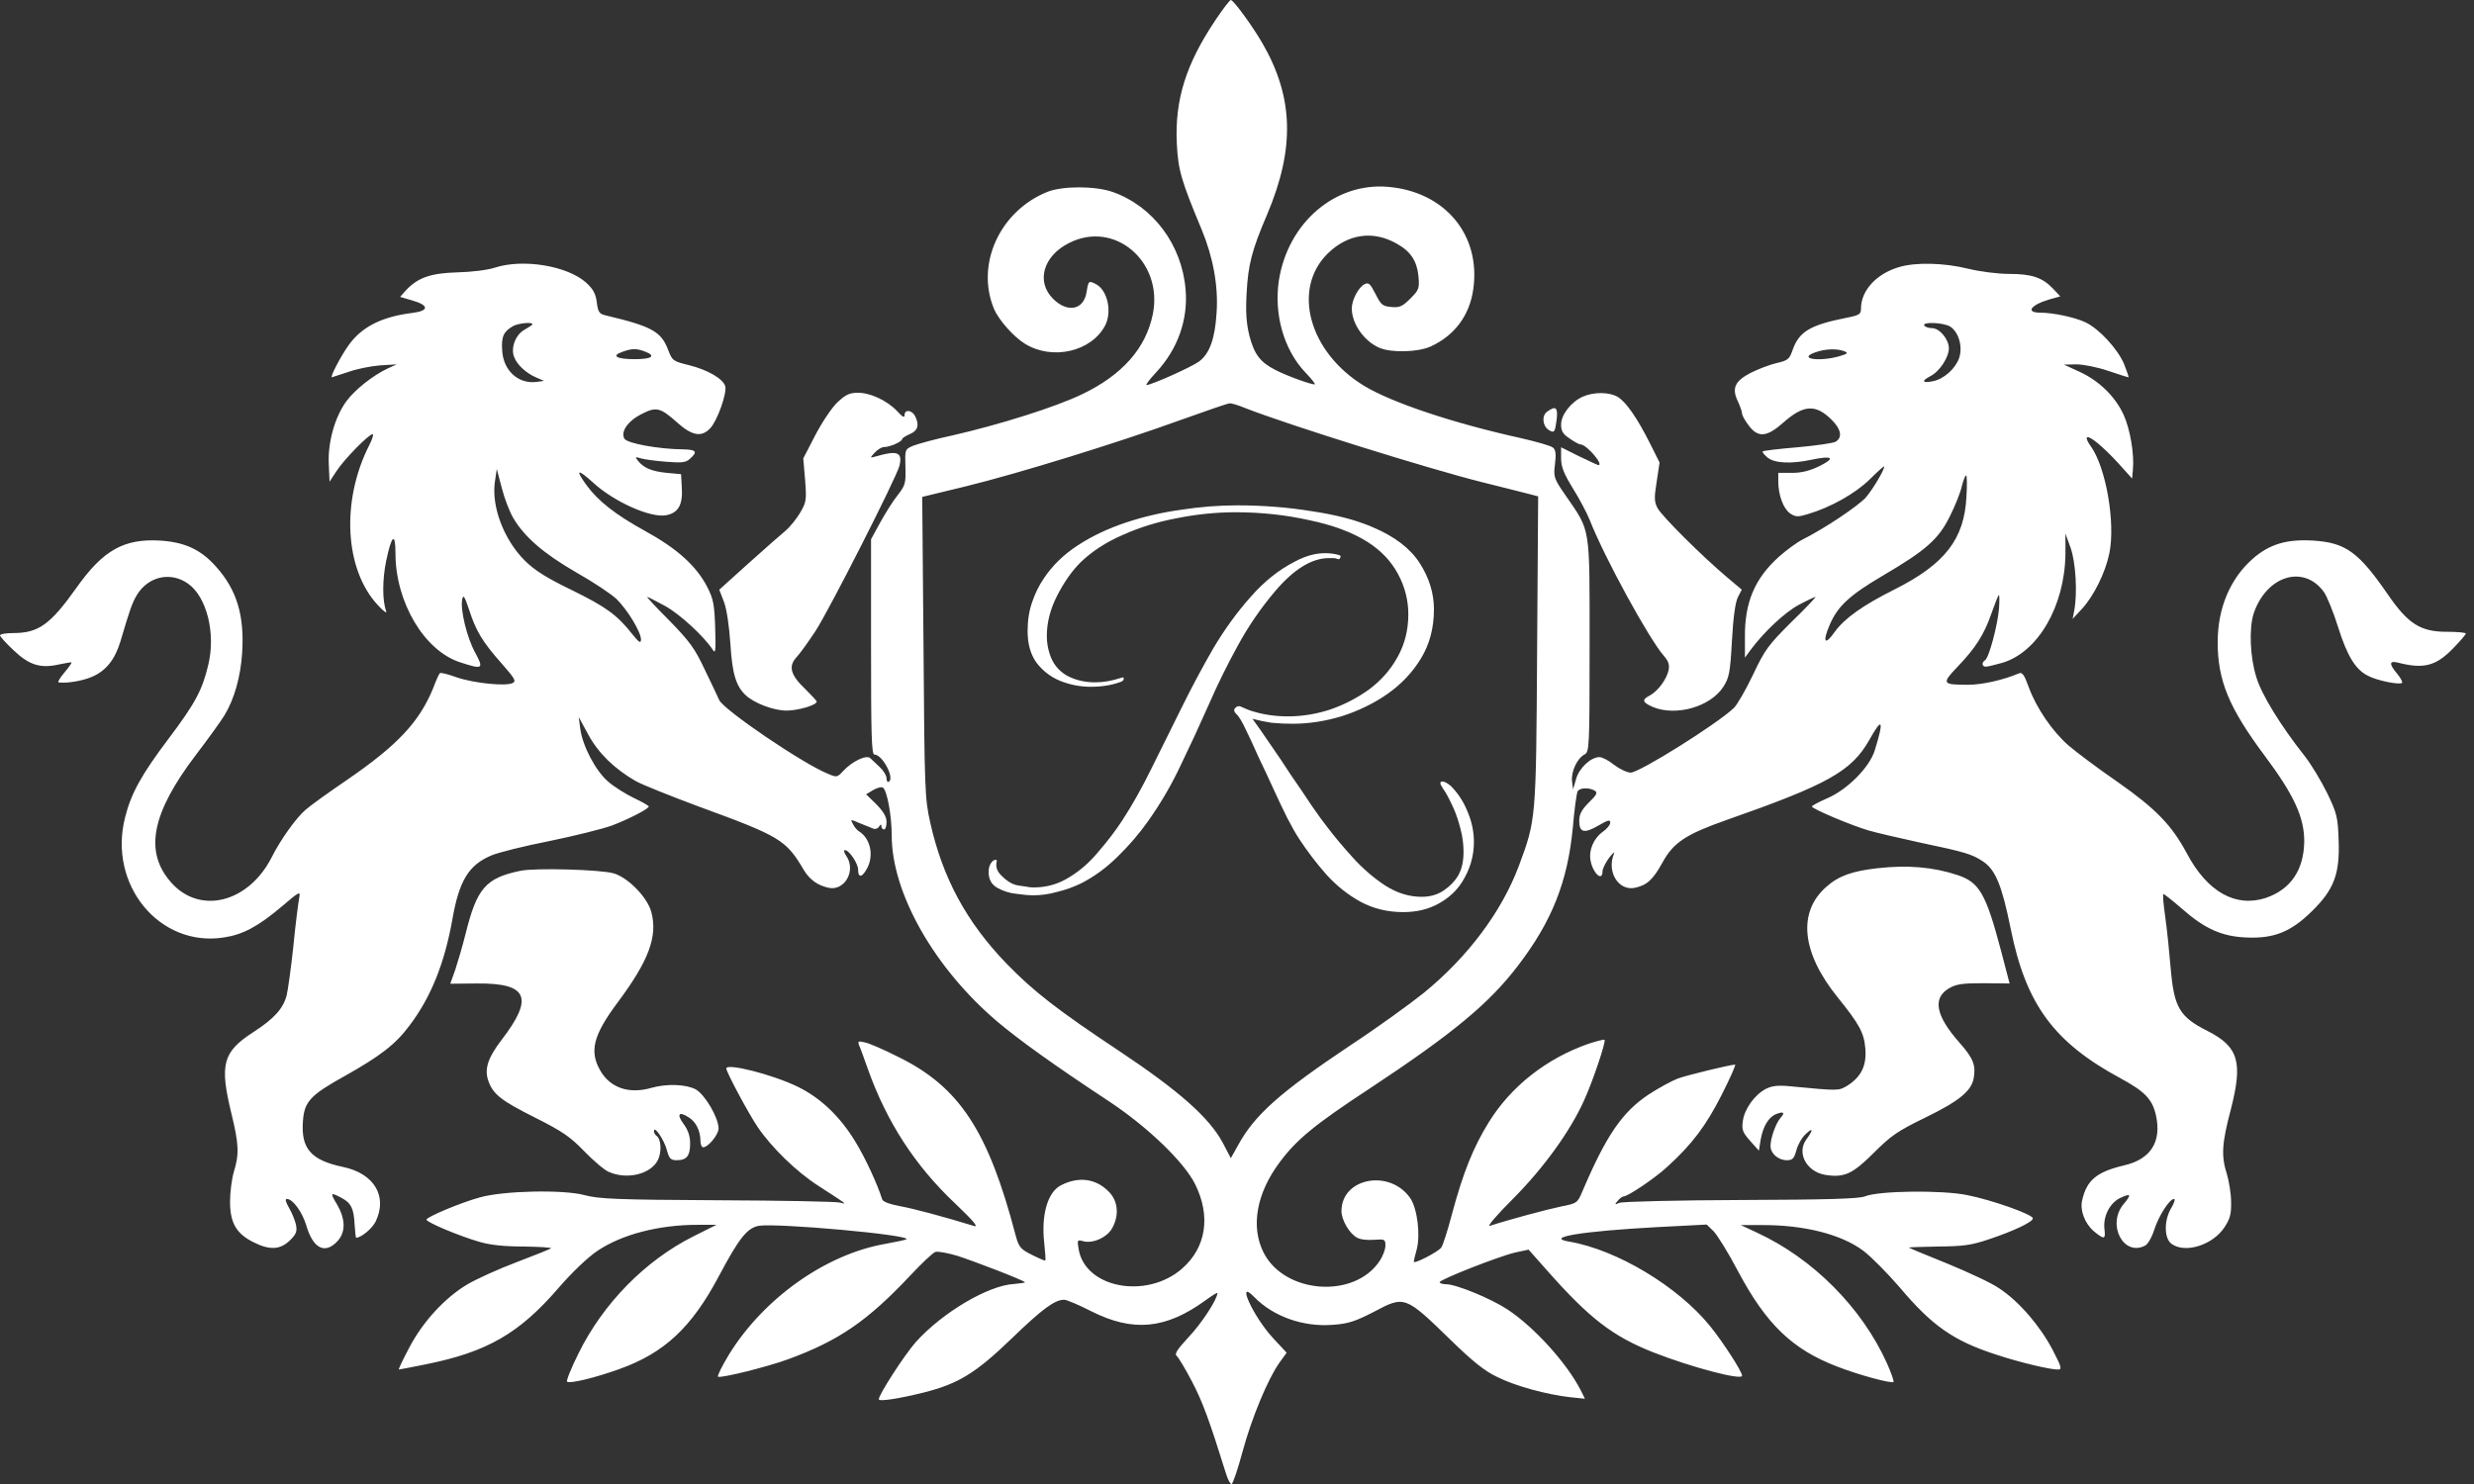 <?xml version="1.0" encoding="UTF-8"?>
<svg xmlns="http://www.w3.org/2000/svg" width="125" height="75" viewBox="0 0 125 75" fill="none">
  <rect x="0" y="0" width="125" height="75" fill="#333333" stroke="none"/>
  <path d="M70.906 46.097C70.109 46.097 69.386 45.922 68.739 45.573C68.107 45.225 67.534 44.768 67.019 44.203C66.521 43.638 66.064 43.04 65.649 42.409C65.483 42.16 65.284 41.811 65.051 41.362C64.818 40.897 64.578 40.391 64.328 39.843C64.079 39.294 63.83 38.763 63.581 38.248C63.348 37.716 63.141 37.268 62.958 36.902C62.759 36.47 62.593 36.196 62.46 36.08C62.343 35.964 62.327 35.864 62.41 35.781C62.426 35.781 62.435 35.773 62.435 35.756C62.501 35.69 62.584 35.673 62.684 35.706C62.767 35.739 62.842 35.773 62.908 35.806C62.991 35.839 63.074 35.872 63.157 35.906C63.755 36.105 64.395 36.205 65.076 36.205C65.79 36.205 66.504 36.088 67.219 35.856C67.933 35.606 68.589 35.266 69.187 34.834C69.785 34.386 70.259 33.846 70.608 33.215C70.973 32.567 71.156 31.844 71.156 31.047C71.156 30.332 70.981 29.651 70.632 29.003C70.284 28.356 69.769 27.816 69.088 27.384C68.323 26.902 67.343 26.537 66.147 26.288C64.951 26.022 63.714 25.889 62.435 25.889C61.455 25.889 60.466 25.988 59.469 26.188C58.489 26.371 57.576 26.653 56.729 27.035C55.881 27.401 55.167 27.866 54.586 28.43C54.154 28.862 53.764 29.419 53.415 30.1C53.066 30.781 52.891 31.462 52.891 32.143C52.891 32.459 52.941 32.766 53.041 33.065C53.19 33.53 53.473 33.887 53.888 34.136C54.32 34.369 54.802 34.485 55.333 34.485C55.749 34.485 56.18 34.41 56.629 34.261C56.646 34.261 56.654 34.261 56.654 34.261C56.67 34.244 56.687 34.236 56.704 34.236C56.754 34.236 56.779 34.253 56.779 34.286C56.779 34.369 56.729 34.427 56.629 34.46C56.18 34.627 55.674 34.709 55.109 34.709C54.577 34.709 54.062 34.61 53.564 34.41C53.082 34.211 52.684 33.904 52.368 33.489C52.069 33.073 51.92 32.542 51.92 31.894C51.92 31.362 51.994 30.881 52.144 30.449C52.293 30 52.493 29.593 52.742 29.228C53.174 28.58 53.747 28.023 54.461 27.558C55.175 27.093 55.981 26.711 56.878 26.412C57.775 26.113 58.705 25.897 59.669 25.764C60.632 25.615 61.579 25.54 62.509 25.54C63.822 25.54 65.084 25.64 66.297 25.839C67.526 26.022 68.539 26.288 69.337 26.636C70.45 27.102 71.247 27.708 71.729 28.455C72.21 29.203 72.451 29.984 72.451 30.797C72.451 31.728 72.235 32.55 71.803 33.264C71.372 33.979 70.799 34.585 70.084 35.083C69.386 35.565 68.614 35.939 67.767 36.205C66.936 36.454 66.114 36.578 65.3 36.578C64.951 36.578 64.602 36.562 64.254 36.529C63.921 36.479 63.597 36.412 63.282 36.329C63.514 36.645 63.805 37.06 64.154 37.575C64.503 38.073 64.86 38.605 65.225 39.17C65.607 39.718 65.956 40.233 66.272 40.715C66.604 41.196 66.87 41.562 67.069 41.811C67.435 42.293 67.867 42.808 68.365 43.356C68.863 43.904 69.403 44.369 69.984 44.751C70.582 45.133 71.197 45.324 71.828 45.324C72.26 45.324 72.634 45.216 72.95 45C73.265 44.784 73.506 44.535 73.672 44.253C73.855 43.937 73.946 43.538 73.946 43.057C73.946 42.675 73.897 42.293 73.797 41.911C73.697 41.512 73.581 41.163 73.448 40.864C73.232 40.382 73.049 40.042 72.9 39.843C72.817 39.71 72.775 39.627 72.775 39.593C72.775 39.527 72.808 39.494 72.875 39.494C72.975 39.494 73.116 39.568 73.299 39.718C73.664 40.083 73.946 40.515 74.146 41.014C74.362 41.512 74.47 42.027 74.47 42.558C74.47 43.273 74.27 43.946 73.872 44.577C73.589 45.025 73.191 45.391 72.676 45.673C72.161 45.956 71.571 46.097 70.906 46.097ZM52.169 45.249C52.003 45.249 51.737 45.225 51.371 45.175C51.023 45.142 50.699 45.042 50.4 44.876C50.101 44.71 49.951 44.444 49.951 44.078C49.951 43.862 50.001 43.696 50.101 43.58C50.167 43.497 50.234 43.455 50.3 43.455C50.367 43.455 50.383 43.497 50.35 43.58C50.3 43.829 50.391 44.062 50.624 44.278C50.856 44.51 51.089 44.66 51.322 44.726C51.488 44.759 51.645 44.784 51.795 44.801C51.944 44.834 52.086 44.851 52.219 44.851C52.883 44.851 53.489 44.676 54.038 44.328C54.586 43.995 55.076 43.563 55.508 43.032C55.956 42.517 56.355 41.994 56.704 41.462C57.202 40.698 57.692 39.826 58.174 38.846C58.656 37.866 59.154 36.861 59.669 35.831C60.184 34.784 60.724 33.771 61.288 32.791C61.87 31.811 62.501 30.939 63.182 30.175C63.863 29.394 64.611 28.796 65.425 28.381C65.956 28.098 66.463 27.957 66.945 27.957C67.21 27.957 67.451 27.99 67.667 28.057C67.734 28.073 67.75 28.115 67.717 28.181C67.701 28.248 67.659 28.273 67.593 28.256C67.526 28.223 67.451 28.206 67.368 28.206C67.302 28.206 67.227 28.206 67.144 28.206C66.28 28.206 65.375 28.763 64.428 29.876C63.697 30.739 63.066 31.661 62.534 32.641C62.003 33.605 61.513 34.602 61.064 35.632C60.616 36.645 60.151 37.65 59.669 38.646C59.204 39.643 58.647 40.598 57.999 41.512C57.551 42.143 57.044 42.733 56.48 43.281C55.915 43.846 55.292 44.303 54.611 44.651C54.229 44.834 53.83 44.975 53.415 45.075C53.016 45.191 52.601 45.249 52.169 45.249Z" fill="white"></path>
  <path d="M61.418 1.006C59.916 3.239 59.354 5.054 59.459 7.248C59.524 8.593 59.681 9.128 60.713 11.597C61.287 12.981 61.562 14.444 61.47 15.789C61.392 17.108 61.117 17.878 60.582 18.27C60.216 18.544 58.179 19.458 57.931 19.458C57.866 19.458 58.088 19.171 58.414 18.818C59.498 17.656 60.033 16.167 59.903 14.639C59.72 12.367 58.258 10.421 56.22 9.703C55.332 9.39 53.674 9.39 52.903 9.703C50.5 10.682 49.286 13.373 50.226 15.619C50.461 16.167 51.205 17.016 51.78 17.369C53.164 18.231 55.149 17.774 55.842 16.442C56.194 15.749 55.959 14.679 55.384 14.365C55.006 14.169 54.993 14.182 54.901 14.757C54.758 15.671 53.935 15.828 53.203 15.097C52.342 14.235 52.707 12.942 54 12.289C56.299 11.1 58.793 13.216 58.244 15.893C57.892 17.604 56.703 18.949 54.692 19.915C53.347 20.568 50.526 21.456 48.123 22.005C47.261 22.188 46.373 22.436 46.138 22.527C45.721 22.71 45.721 22.71 45.747 23.598C45.773 24.421 45.734 24.538 45.368 25.009C45.133 25.296 44.741 25.923 44.48 26.393L44.01 27.255V32.687C44.01 37.167 44.036 38.133 44.179 38.133C44.584 38.133 45.211 39.322 44.911 39.504C44.846 39.557 44.793 39.465 44.793 39.335C44.793 39.191 44.637 38.943 44.454 38.773C44.271 38.603 44.049 38.394 43.971 38.316C43.775 38.133 43.056 38.473 42.599 38.969C42.299 39.295 42.273 39.295 41.816 39.099C40.536 38.577 36.605 35.9 36.344 35.391C36.266 35.208 35.926 34.503 35.6 33.824C35.103 32.766 34.842 32.413 33.824 31.368C33.171 30.715 32.661 30.167 32.7 30.167C32.74 30.167 33.145 30.376 33.602 30.624C34.359 31.042 35.574 32.165 36.017 32.844C36.148 33.066 36.174 32.87 36.135 31.734C36.096 30.533 36.044 30.271 35.73 29.658C35.182 28.6 34.215 27.725 32.596 26.837C31.081 26.001 30.219 25.322 29.618 24.499C29.057 23.716 29.174 23.677 29.958 24.382C31.016 25.361 32.87 26.184 33.654 26.04C34.268 25.923 34.503 25.518 34.45 24.656L34.411 23.964L33.693 23.898C32.935 23.82 32.544 23.663 32.243 23.298C32.074 23.089 32.087 23.076 32.387 23.167C32.57 23.219 33.145 23.298 33.667 23.337C34.463 23.402 34.659 23.376 34.868 23.18C35.26 22.828 35.182 22.723 34.516 22.71C33.262 22.697 31.708 22.41 31.551 22.175C31.342 21.822 31.721 21.274 32.426 20.921C33.157 20.542 33.367 20.595 34.228 21.365C34.973 22.031 35.456 22.109 35.887 21.639C36.239 21.274 36.736 19.876 36.644 19.524C36.54 19.145 35.756 18.688 34.803 18.453C34.006 18.257 33.967 18.231 33.758 17.682C33.406 16.755 32.935 16.494 30.624 15.945C30.285 15.867 30.219 15.789 30.154 15.292C30.102 14.848 29.971 14.613 29.618 14.287C28.678 13.438 26.432 13.059 24.995 13.529C24.643 13.647 23.794 13.751 23.115 13.764C21.77 13.804 21.117 14.026 20.516 14.666L20.216 15.005L20.843 15.188C21.692 15.436 21.678 15.71 20.83 15.815C19.276 16.011 18.27 16.52 17.604 17.46C17.199 18.035 16.664 19.067 16.768 19.067C16.781 19.067 17.147 18.949 17.578 18.805C17.996 18.649 18.727 18.505 19.197 18.466L20.046 18.414L19.589 18.622C18.858 18.962 17.93 19.693 17.499 20.281C16.925 21.065 16.559 22.344 16.611 23.441L16.651 24.343L17.003 23.807C17.382 23.219 18.636 21.94 18.831 21.94C18.884 21.94 18.818 22.188 18.662 22.488C17.225 25.309 17.408 28.783 19.093 30.585C19.38 30.898 19.563 31.029 19.511 30.885C19.315 30.363 19.315 29.305 19.511 28.352C19.785 27.033 19.981 26.876 19.981 27.96C19.981 30.428 21.43 32.883 23.245 33.471C24.395 33.85 24.46 33.81 24.003 32.975C23.585 32.204 23.259 30.833 23.35 30.311C23.402 30.023 23.468 30.115 23.703 30.82C24.042 31.878 24.382 32.452 25.361 33.549C26.001 34.281 26.092 34.424 25.91 34.516C25.583 34.699 23.938 34.529 23.063 34.228C22.632 34.072 22.266 33.98 22.227 34.019C22.188 34.045 22.031 34.385 21.887 34.777C21.182 36.501 20.072 37.676 17.499 39.439C16.598 40.053 15.671 40.719 15.436 40.928C14.953 41.346 14.169 42.443 13.725 43.331C12.55 45.629 10.095 46.243 8.645 44.597C7.274 43.043 7.653 41.098 9.912 38.133C10.539 37.31 11.179 36.422 11.335 36.161C11.845 35.325 12.158 34.202 12.236 32.975C12.354 31.094 11.962 29.801 10.905 28.626C10.134 27.764 9.324 27.398 8.084 27.32C6.268 27.215 5.211 27.803 3.879 29.684C2.534 31.577 1.946 31.995 0.653 31.995C0.3 31.995 0 32.047 0 32.113C0 32.165 0.313 32.518 0.692 32.87C1.476 33.615 2.05 33.797 3.004 33.575C3.33 33.51 3.604 33.458 3.617 33.484C3.63 33.497 3.474 33.732 3.252 33.993C3.03 34.255 2.899 34.477 2.964 34.49C3.395 34.542 4.166 34.411 4.623 34.215C5.354 33.915 5.811 33.327 6.086 32.413C6.569 30.781 6.673 30.48 6.921 30.062C7.496 29.122 8.632 28.874 9.507 29.501C10.447 30.167 10.905 32.008 10.526 33.589C10.225 34.868 9.873 35.534 8.515 37.337C7.143 39.152 6.621 40.105 6.321 41.306C5.446 44.715 8.058 47.888 11.309 47.379C12.276 47.235 13.046 46.818 14.222 45.825C15.175 45.015 15.188 45.015 15.11 45.42C15.07 45.642 14.927 46.726 14.822 47.823C14.705 48.92 14.548 50.043 14.483 50.304C14.313 50.97 13.843 51.493 12.785 52.172C11.257 53.164 11.087 53.791 11.688 56.259C12.067 57.813 12.093 58.323 11.819 59.211C11.714 59.563 11.623 60.242 11.623 60.726C11.623 61.797 11.936 62.345 12.798 62.776C13.621 63.194 14.156 63.168 14.652 62.685C14.979 62.358 15.018 62.227 14.953 61.888C14.901 61.666 14.744 61.274 14.6 61.039C14.431 60.739 14.391 60.595 14.496 60.595C14.796 60.595 15.266 61.248 15.475 61.927C15.815 63.102 16.416 63.403 17.042 62.737C17.473 62.28 17.46 61.627 17.042 60.895C16.664 60.269 16.69 60.242 17.238 60.53C17.735 60.791 17.878 61.065 17.917 61.888C17.944 62.254 17.97 62.554 17.996 62.554C18.244 62.554 18.818 62.084 18.988 61.718C19.589 60.451 18.897 59.302 17.33 58.976C15.71 58.636 15.201 58.048 15.306 56.664C15.371 55.672 15.684 55.345 17.421 54.379C19.21 53.373 19.981 52.786 20.699 51.819C21.783 50.383 22.462 48.672 22.854 46.478C23.193 44.519 23.677 43.722 24.813 43.239C25.165 43.083 26.497 42.756 27.751 42.508C29.018 42.247 30.441 41.894 30.911 41.724C31.799 41.385 32.779 40.876 32.779 40.758C32.779 40.719 32.439 40.523 32.021 40.327C31.616 40.131 31.029 39.766 30.729 39.504C30.102 38.969 29.436 37.715 29.318 36.827L29.24 36.239L29.723 37.127C30.232 38.068 31.055 38.864 32.126 39.478C32.452 39.661 33.863 40.223 35.26 40.745C39.439 42.273 39.713 42.443 40.614 43.971C40.915 44.467 41.32 44.754 41.881 44.872C42.691 45.028 43.265 43.984 42.756 43.252C42.652 43.096 42.612 42.965 42.691 42.965C42.9 42.965 43.357 43.631 43.357 43.958C43.357 44.389 43.566 44.349 43.814 43.879C44.166 43.213 43.971 42.364 43.396 42.012C43.305 41.959 43.161 41.79 43.096 41.646C42.952 41.398 42.965 41.398 43.448 41.607C43.722 41.711 44.023 41.842 44.127 41.881C44.219 41.92 44.349 41.881 44.415 41.777C44.493 41.646 44.532 41.646 44.532 41.751C44.532 41.842 44.597 41.92 44.663 41.92C44.741 41.92 44.793 41.751 44.793 41.542C44.793 41.28 44.637 41.019 44.284 40.654L43.762 40.144L44.127 39.922C44.323 39.818 44.532 39.752 44.611 39.805C44.819 39.948 45.054 41.215 45.054 42.221C45.054 45.146 47.222 48.946 50.396 51.636C51.532 52.59 53.217 53.804 56.09 55.698C58.009 56.978 59.838 58.741 60.386 59.851C61.183 61.457 60.948 63.037 59.733 64.108C57.931 65.688 54.81 65.1 54.496 63.115C54.418 62.658 54.431 62.645 54.758 62.737C55.254 62.854 55.972 62.515 56.207 62.045C56.56 61.392 56.481 60.673 56.011 60.216C55.358 59.55 54.47 59.446 53.582 59.916C52.929 60.269 52.603 61.405 52.76 62.815C52.812 63.285 52.838 63.677 52.812 63.703C52.799 63.729 52.498 63.599 52.133 63.416C51.558 63.129 51.48 63.024 51.323 62.462C49.939 57.16 48.476 54.927 45.381 53.413C44.663 53.047 43.905 52.72 43.696 52.681C43.357 52.603 43.331 52.616 43.409 52.838C43.474 52.968 43.657 53.491 43.84 54C44.793 56.69 46.23 58.91 48.254 60.817C49.116 61.64 49.456 62.019 49.233 61.966C47.614 61.47 46.191 61.091 45.486 60.961C44.937 60.856 44.611 60.739 44.571 60.608C44.323 59.825 43.736 58.558 43.239 57.735C42.456 56.429 41.45 55.476 40.288 54.914C39.021 54.3 36.697 53.713 36.697 54C36.697 54.183 37.833 56.299 38.277 56.952C38.982 57.996 40.262 59.237 41.346 59.929C42.821 60.882 42.821 60.882 42.443 60.778C42.26 60.726 39.478 60.673 36.239 60.66C31.172 60.634 30.245 60.595 29.527 60.399C28.456 60.112 25.426 60.177 24.238 60.517C23.245 60.791 21.548 61.509 21.548 61.64C21.548 61.77 23.154 62.45 24.225 62.763C24.76 62.92 25.466 62.998 26.471 62.998C27.281 63.011 27.895 63.05 27.842 63.089C27.79 63.129 27.02 63.442 26.119 63.782C25.218 64.121 24.094 64.63 23.624 64.905C22.475 65.584 21.339 66.824 20.66 68.143C20.346 68.731 20.124 69.214 20.151 69.214C20.19 69.214 20.79 69.097 21.509 68.953C24.617 68.326 26.236 67.399 28.247 65.061C28.913 64.291 29.697 63.547 30.18 63.22C31.421 62.384 33.288 61.901 35.247 61.901H36.2L35.051 62.476C32.596 63.703 30.467 65.884 29.227 68.404C28.861 69.136 28.6 69.789 28.652 69.828C28.77 69.945 30.076 69.632 31.303 69.188C33.562 68.378 34.934 67.099 36.305 64.526C37.337 62.58 37.741 62.071 38.329 61.953C39.217 61.797 46.034 62.41 45.799 62.632C45.773 62.658 45.29 62.763 44.715 62.867C41.724 63.39 38.59 65.61 36.84 68.444C36.475 69.044 36.226 69.554 36.279 69.58C36.501 69.645 38.76 69.084 39.831 68.692C42.39 67.752 43.827 66.759 45.969 64.487C46.556 63.86 47.131 63.311 47.261 63.272C47.392 63.233 47.888 63.325 48.372 63.468C49.22 63.742 51.676 64.683 51.78 64.8C51.819 64.826 51.558 64.865 51.232 64.892C49.939 64.957 47.601 66.341 46.269 67.83C45.694 68.483 44.402 70.481 44.402 70.716C44.402 70.847 45.407 70.69 46.674 70.376C48.424 69.933 49.299 69.397 51.101 67.66C52.668 66.145 53.295 65.688 53.765 65.688C53.896 65.688 54.509 65.949 55.123 66.263C57.239 67.334 58.897 67.177 60.895 65.727C61.235 65.479 61.509 65.309 61.509 65.349C61.509 65.662 60.726 66.864 60.073 67.556C59.459 68.222 59.328 68.431 59.459 68.535C59.55 68.614 59.903 69.201 60.229 69.828C60.752 70.82 61.117 71.813 61.953 74.503C62.045 74.79 62.162 75.013 62.227 74.999C62.293 74.986 62.541 74.255 62.776 73.38C63.246 71.643 64.056 69.71 64.63 68.888L65.009 68.365L64.317 67.621C63.325 66.55 62.423 64.578 63.364 65.544C64.33 66.537 65.845 67.073 67.334 66.955C68.117 66.903 68.47 66.785 69.41 66.302C70.977 65.466 70.99 65.479 73.328 67.752C74.386 68.783 75.013 69.293 75.626 69.58C76.553 70.05 78.16 70.481 79.322 70.612L80.079 70.69L79.858 70.246C79.152 68.875 77.52 67.073 76.175 66.184C75.326 65.623 73.576 64.905 73.067 64.905C72.884 64.905 72.74 64.852 72.74 64.8C72.74 64.67 75.718 63.494 76.567 63.298L77.233 63.155L78.147 64.186C80.302 66.629 81.477 67.529 83.514 68.339C85.434 69.097 88.02 69.776 88.02 69.528C88.02 69.319 87.066 67.843 86.413 67.033C84.794 65.022 81.686 63.155 79.283 62.75C78.016 62.541 79.884 62.227 83.697 62.019L86.23 61.888L86.57 62.214C86.753 62.397 87.327 63.311 87.824 64.265C89.247 66.929 90.553 68.196 92.838 69.07C93.948 69.501 95.568 69.933 95.672 69.841C95.698 69.802 95.555 69.384 95.346 68.914C94.079 66.093 91.598 63.599 88.764 62.293L87.954 61.914H88.999C91.154 61.901 93.06 62.384 94.171 63.233C94.575 63.547 95.372 64.356 95.96 65.035C97.631 67.02 98.702 67.765 100.883 68.47C102.032 68.849 103.56 69.214 103.965 69.214C104.2 69.214 104.174 69.123 103.704 68.209C103.064 66.994 102.006 65.766 101.014 65.114C100.622 64.839 99.433 64.291 98.389 63.86C97.344 63.442 96.469 63.076 96.443 63.05C96.417 63.037 97.083 63.011 97.918 62.998C99.211 62.985 99.603 62.933 100.491 62.632C101.745 62.214 102.711 61.757 102.711 61.575C102.711 61.379 100.648 60.647 99.394 60.399C98.127 60.138 94.902 60.177 94.223 60.465C93.935 60.582 92.355 60.634 87.954 60.647C84.729 60.66 81.96 60.726 81.816 60.791C81.581 60.895 81.568 60.882 81.738 60.687C81.829 60.569 81.973 60.465 82.038 60.465C82.247 60.465 83.632 59.537 84.232 58.976C85.486 57.84 86.191 56.899 86.975 55.358C87.406 54.509 87.719 53.804 87.667 53.804C87.393 53.817 85.277 54.327 84.768 54.509C84.467 54.627 83.788 54.993 83.292 55.319C81.96 56.207 81.15 57.395 79.949 60.216C79.701 60.804 79.675 60.817 78.878 60.974C78.186 61.117 76.279 61.627 75.274 61.953C75.117 61.992 75.652 61.379 76.462 60.569C78.003 59.015 79.335 57.173 80.04 55.606C80.484 54.627 81.15 52.642 81.072 52.55C81.033 52.524 80.68 52.616 80.275 52.746C78.134 53.491 76.345 54.901 75.222 56.717C74.438 57.983 73.929 59.25 73.367 61.339C73.145 62.188 72.897 62.959 72.819 63.05C72.662 63.272 71.434 63.899 71.434 63.769C71.434 63.703 71.5 63.429 71.578 63.155C71.774 62.436 71.617 61.104 71.264 60.569C70.246 59.067 67.778 59.511 67.778 61.209C67.778 61.653 68.183 62.358 68.574 62.554C68.718 62.645 69.11 62.685 69.423 62.658C69.972 62.619 69.998 62.632 69.998 62.959C69.998 63.142 69.867 63.494 69.697 63.742C68.418 65.649 64.905 65.388 63.847 63.311C63.181 62.005 63.481 60.308 64.656 58.741C65.505 57.591 66.446 56.821 69.214 55.006C73.406 52.237 75.248 50.709 76.697 48.803C78.408 46.569 79.204 44.571 79.466 41.842C79.544 40.902 79.662 40.066 79.714 39.987C79.831 39.805 80.302 39.792 80.576 39.961C80.733 40.053 80.68 40.17 80.275 40.562C79.91 40.928 79.792 41.15 79.792 41.489C79.792 42.077 80.04 42.142 80.759 41.724C81.229 41.45 81.359 41.411 81.359 41.568C81.359 41.685 81.19 41.894 80.981 42.038C80.51 42.377 80.262 42.978 80.367 43.514C80.497 44.153 80.968 44.571 80.968 44.036C80.968 43.905 81.124 43.592 81.307 43.344C81.503 43.096 81.607 43.017 81.542 43.161C81.177 44.049 81.764 45.028 82.587 44.872C83.214 44.741 83.514 44.467 83.997 43.592C84.546 42.586 85.173 42.168 87.21 41.45C92.355 39.648 93.544 38.982 94.445 37.402C95.111 36.2 95.202 36.383 94.719 37.937C94.445 38.799 93.322 39.922 92.303 40.353C91.885 40.536 91.546 40.719 91.546 40.758C91.546 40.876 93.557 41.724 94.419 41.972C94.81 42.09 95.96 42.351 96.965 42.573C99.329 43.069 99.642 43.174 100.178 43.527C100.818 43.944 101.144 44.728 101.588 46.922C102.359 50.761 103.769 52.681 107.164 54.509C108.366 55.162 108.745 55.554 108.927 56.351C109.228 57.696 108.679 58.584 107.321 58.897C105.95 59.224 105.441 59.629 105.206 60.647C105.075 61.157 105.336 61.836 105.793 62.227C106.316 62.658 106.394 62.645 106.329 62.123C106.25 61.483 106.59 60.817 107.099 60.556C107.674 60.282 107.713 60.36 107.295 60.856C106.433 61.888 107.295 63.533 108.392 62.946C108.523 62.88 108.732 62.515 108.849 62.136C109.084 61.418 109.62 60.595 109.842 60.595C109.92 60.595 109.855 60.791 109.711 61.039C109.332 61.653 109.332 62.593 109.724 62.867C110.416 63.364 111.801 62.92 112.388 62.032C112.675 61.601 112.741 61.352 112.728 60.752C112.728 60.347 112.623 59.707 112.519 59.354C112.218 58.414 112.258 57.8 112.715 56.063C113.328 53.674 113.106 52.903 111.539 52.106C110.116 51.388 109.842 50.918 109.672 48.907C109.607 48.123 109.489 46.961 109.398 46.321C109.306 45.694 109.267 45.185 109.306 45.185C109.358 45.185 109.763 45.512 110.233 45.916C111.383 46.935 112.258 47.327 113.485 47.379C114.882 47.444 115.744 47.105 116.815 46.047C117.938 44.95 118.226 44.153 118.16 42.443C118.121 41.293 118.069 41.098 117.586 40.092C117.285 39.478 116.776 38.629 116.437 38.198C115.209 36.644 114.269 35.103 114.008 34.241C113.681 33.223 113.629 31.76 113.864 31.016C114.504 29.096 116.397 28.508 117.416 29.919C117.573 30.141 117.899 30.937 118.134 31.695C118.591 33.145 119.009 33.837 119.636 34.15C120.067 34.385 121.19 34.62 121.36 34.516C121.412 34.49 121.308 34.281 121.125 34.059C120.707 33.562 120.707 33.38 121.138 33.484C122.457 33.824 123.071 33.667 123.946 32.766C124.298 32.4 124.586 32.074 124.586 32.021C124.586 31.969 124.155 31.93 123.632 31.93C122.3 31.93 121.673 31.538 120.642 30.036C119.166 27.895 118.513 27.424 116.868 27.32C115.522 27.242 114.66 27.503 113.812 28.247C112.675 29.253 112.049 30.741 112.049 32.452C112.049 34.398 112.623 35.782 114.438 38.212C115.901 40.17 116.423 41.306 116.423 42.508C116.41 43.958 115.744 44.95 114.478 45.381C112.963 45.877 111.526 45.081 110.495 43.135C109.724 41.698 108.941 40.889 107.008 39.53C106.002 38.838 104.892 38.002 104.513 37.676C103.691 36.958 102.881 35.769 102.502 34.725C102.28 34.111 102.176 33.954 102.006 34.032C101.196 34.372 100.152 34.607 99.446 34.607C98.127 34.607 98.088 34.555 98.898 33.706C99.825 32.74 100.243 32.074 100.609 31.029C100.778 30.546 100.948 30.115 100.987 30.076C101.027 30.036 101.027 30.35 101 30.768C100.922 31.643 100.491 33.249 100.295 33.367C100.112 33.484 100.139 33.693 100.334 33.693C100.426 33.693 100.805 33.602 101.17 33.497C102.972 32.962 104.318 30.637 104.357 28.012V26.967L104.618 27.686C104.879 28.417 104.97 29.971 104.801 30.859L104.722 31.277L105.206 30.755C105.793 30.115 106.381 28.926 106.577 27.96C106.89 26.419 106.407 23.624 105.637 22.553C105.48 22.344 105.401 22.148 105.441 22.109C105.558 21.992 106.25 22.566 107.008 23.389L107.726 24.186L107.765 23.742C107.844 22.958 107.622 21.665 107.295 20.96C106.877 20.046 106.067 19.249 105.075 18.792L104.278 18.427L104.905 18.414C105.258 18.414 105.976 18.557 106.511 18.74C107.047 18.923 107.504 19.067 107.543 19.067C107.569 19.067 107.465 18.766 107.321 18.401C106.995 17.63 106.054 16.611 105.362 16.285C104.827 16.037 103.743 15.802 103.09 15.802C102.333 15.802 102.581 15.423 103.534 15.136L104.096 14.979L103.73 14.587C103.194 14.026 102.659 13.843 101.51 13.843C100.935 13.843 100.034 13.725 99.446 13.582C98.219 13.281 96.795 13.242 95.933 13.503C94.797 13.843 94.027 14.692 94.027 15.593C94.027 15.88 93.948 15.932 93.282 16.063C91.454 16.429 90.893 16.755 90.566 17.708C90.409 18.152 90.331 18.218 89.769 18.348C89.417 18.427 88.816 18.662 88.451 18.845C87.654 19.262 87.484 19.615 87.811 20.294C87.928 20.542 88.02 20.817 88.02 20.908C88.02 20.986 88.163 21.261 88.359 21.509C88.829 22.136 89.273 22.096 90.109 21.352C91.128 20.451 91.741 20.412 92.551 21.221C93.034 21.704 93.1 22.122 92.734 22.331C92.59 22.397 91.728 22.527 90.801 22.606C89.887 22.684 89.103 22.775 89.064 22.815C89.025 22.854 89.143 22.984 89.312 23.128C89.665 23.415 90.514 23.454 91.532 23.233C92.59 23.011 92.76 23.141 91.95 23.546C91.441 23.794 91.036 23.898 90.54 23.898H89.848V24.316C89.848 25.035 90.109 25.714 90.449 25.949C90.723 26.132 90.853 26.132 91.324 25.988C92.486 25.648 93.74 24.943 94.471 24.225C94.876 23.82 95.202 23.533 95.202 23.572C95.202 23.768 94.628 24.721 94.275 25.139C93.883 25.57 92.238 26.68 91.075 27.268C90.788 27.411 90.24 27.816 89.874 28.143C88.659 29.24 88.15 30.441 88.163 32.191V33.236L88.451 32.844C89.13 31.93 90.174 30.951 90.879 30.572C91.297 30.35 91.689 30.167 91.728 30.167C91.768 30.167 91.232 30.742 90.514 31.434C89.338 32.609 89.169 32.831 88.568 34.111C88.202 34.868 87.771 35.626 87.602 35.782C86.753 36.592 82.835 39.047 82.391 39.047C82.208 39.047 81.829 38.864 81.555 38.656C81.281 38.434 80.954 38.264 80.811 38.264C80.38 38.264 79.792 38.812 79.635 39.361L79.479 39.896L79.427 39.478C79.374 38.995 79.688 38.329 80.053 38.133C80.302 38.002 80.315 37.846 80.315 32.609C80.315 26.484 80.38 26.902 79.1 25.035C78.512 24.186 78.486 24.107 78.565 23.468C78.63 22.945 78.604 22.736 78.46 22.619C78.356 22.527 77.611 22.318 76.815 22.136C73.445 21.391 70.35 20.359 68.94 19.511C66.132 17.813 65.244 14.587 67.112 12.785C68.117 11.819 69.384 11.636 70.572 12.315C71.278 12.707 71.591 13.19 71.669 13.96C71.722 14.574 71.695 14.652 71.264 15.084C70.86 15.488 70.716 15.554 70.298 15.514C69.854 15.475 69.776 15.41 69.501 14.861C69.227 14.326 69.149 14.261 68.94 14.365C68.626 14.535 68.3 15.162 68.3 15.593C68.3 16.363 68.927 17.251 69.697 17.578C70.298 17.839 71.656 17.8 72.283 17.512C73.485 16.964 74.255 15.945 74.438 14.613C74.83 11.871 73.001 9.677 70.115 9.442C67.451 9.22 65.074 11.257 64.617 14.169C64.356 15.88 64.865 17.682 65.962 18.831C66.25 19.132 66.459 19.393 66.433 19.419C66.367 19.484 65.022 19.001 64.448 18.701C63.677 18.309 63.377 17.917 63.129 16.977C62.972 16.337 62.933 15.802 62.985 14.822C63.063 13.373 63.246 12.654 64.017 10.852C65.44 7.496 65.362 4.91 63.782 2.181C63.259 1.28 62.319 2.36429e-06 62.188 2.36429e-06C62.136 2.36429e-06 61.783 0.457 61.418 1.006ZM26.902 16.389C26.902 16.416 26.732 16.533 26.523 16.651C26.066 16.886 25.792 17.565 25.975 18.035C26.119 18.44 26.602 18.871 27.098 19.08L27.49 19.249L27.111 19.302C26.197 19.419 25.439 18.74 25.374 17.735C25.322 17.016 25.439 16.755 25.923 16.481C26.184 16.337 26.902 16.259 26.902 16.389ZM98.558 16.52C98.976 16.82 99.172 17.526 98.989 18.087C98.806 18.622 98.232 19.145 97.683 19.262C97.122 19.38 97.057 19.262 97.527 19.014C97.997 18.779 98.467 18.061 98.467 17.604C98.467 17.147 97.997 16.585 97.618 16.585C97.448 16.585 97.266 16.52 97.226 16.455C97.096 16.246 98.245 16.298 98.558 16.52ZM32.57 17.761C33.171 17.983 32.949 18.152 32.074 18.152C31.146 18.152 30.872 17.983 31.434 17.787C31.917 17.604 32.165 17.604 32.57 17.761ZM93.178 17.748C93.4 17.839 93.361 17.878 92.917 18.009C91.885 18.296 90.827 18.126 91.702 17.813C92.198 17.63 92.799 17.604 93.178 17.748ZM62.907 20.621C65.153 21.496 72.126 23.677 74.882 24.369C75.9 24.617 76.945 24.891 77.219 24.956L77.716 25.087L77.663 32.883C77.611 41.489 77.611 41.411 76.736 43.775C75.861 46.099 74.151 48.372 71.944 50.174C71.264 50.722 69.606 51.924 68.235 52.825C64.643 55.228 63.39 56.351 62.554 57.879L62.188 58.532L61.77 57.735C61.091 56.481 59.576 55.136 56.599 53.151C53.413 51.036 52.224 50.108 50.853 48.698C48.829 46.596 47.627 44.375 47 41.568C46.726 40.353 46.713 39.896 46.661 32.7L46.596 25.113L48.803 24.578C51.467 23.925 56.455 22.384 59.629 21.234C60.908 20.777 62.032 20.386 62.123 20.386C62.214 20.372 62.567 20.477 62.907 20.621ZM25.936 26.184C26.497 27.137 27.464 27.973 29.109 28.926C29.971 29.41 30.885 30.023 31.146 30.271C31.708 30.82 32.387 31.943 32.387 32.322C32.374 32.531 32.296 32.478 31.956 32.06C31.172 31.068 30.624 30.676 28.9 29.827C27.607 29.201 27.007 28.822 26.51 28.326C25.453 27.268 24.813 25.583 25.009 24.316L25.1 23.703L25.348 24.643C25.479 25.165 25.74 25.857 25.936 26.184ZM99.355 25.1C99.251 27.242 98.271 28.508 95.725 29.788C94.131 30.585 93.191 31.251 92.695 31.943C92.198 32.648 92.068 32.465 92.447 31.577C92.852 30.637 93.439 30.089 95.124 29.096C97.305 27.816 97.945 27.255 98.519 26.092C98.78 25.57 99.055 24.891 99.12 24.578C99.198 24.277 99.29 24.029 99.342 24.029C99.381 24.029 99.394 24.512 99.355 25.1Z" fill="white"></path>
  <path d="M42.31 20.333C42.023 20.608 41.526 21.352 41.187 22.005L40.586 23.167L40.678 24.251C40.756 25.27 40.743 25.374 40.429 25.91C40.246 26.223 39.907 26.641 39.672 26.837C39.437 27.033 38.588 27.777 37.791 28.495L36.342 29.801L36.577 30.415C36.721 30.794 36.838 31.616 36.903 32.531C36.995 34.059 37.191 34.699 37.7 35.156C38.131 35.547 39.097 35.913 39.737 35.913C40.312 35.913 41.265 35.639 41.265 35.456C41.265 35.417 41.004 35.142 40.691 34.829C39.933 34.111 39.816 33.667 40.26 33.197C40.442 33.001 40.86 32.413 41.213 31.878C41.957 30.715 45.287 24.147 45.444 23.546C45.614 22.854 45.34 22.749 44.269 23.063C43.942 23.154 43.942 23.154 44.19 22.88C44.334 22.723 44.543 22.593 44.674 22.593C44.961 22.593 45.575 22.318 45.575 22.201C45.575 22.148 45.758 22.031 45.967 21.939C46.384 21.77 46.463 21.469 46.228 21.012C46.058 20.712 45.705 20.686 45.705 20.973C45.705 21.13 45.601 21.078 45.34 20.79C44.843 20.255 43.981 19.85 43.355 19.85C42.924 19.85 42.728 19.942 42.31 20.333Z" fill="white"></path>
  <path d="M79.972 20.046C79.384 20.307 78.875 20.96 78.875 21.456C78.875 21.783 78.966 21.94 79.306 22.162C79.541 22.331 79.789 22.462 79.868 22.462C80.168 22.475 81.056 23.507 80.755 23.507C80.729 23.507 80.285 23.298 79.789 23.063L78.875 22.606V23.154C78.875 23.585 79.006 23.925 79.463 24.669C79.789 25.191 80.181 25.923 80.325 26.288C81.056 28.156 83.315 32.296 84.086 33.171C84.295 33.406 84.36 33.602 84.308 33.863C84.216 34.32 83.772 34.921 83.367 35.143C82.936 35.365 82.976 35.495 83.511 35.73C84.673 36.213 86.397 35.73 87.063 34.725C87.364 34.255 87.416 34.032 87.507 32.387C87.573 31.199 87.677 30.441 87.808 30.18L88.003 29.801L87.259 29.174C86.018 28.13 83.955 26.079 83.746 25.675C83.576 25.348 83.576 25.152 83.707 24.329L83.851 23.376L83.38 22.436C82.728 21.13 82.153 20.307 81.735 20.059C81.317 19.811 80.534 19.798 79.972 20.046Z" fill="white"></path>
  <path d="M78.171 20.803C77.884 21.012 77.936 21.522 78.249 21.731C78.537 21.9 78.563 21.861 78.654 21.182C78.72 20.595 78.602 20.49 78.171 20.803Z" fill="white"></path>
  <path d="M94.863 43.879C93.57 44.023 92.891 44.271 92.277 44.819C90.814 46.099 91.023 48.15 92.852 50.409C93.949 51.767 94.184 52.198 94.249 53.008C94.314 53.856 94.04 54.418 93.348 54.862C92.891 55.136 92.93 55.136 90.462 54.901C89.835 54.836 89.535 54.875 89.221 55.032C88.66 55.319 88.137 56.05 88.059 56.651C87.994 57.095 88.046 57.226 88.425 57.657L88.869 58.153L88.96 57.591C89.078 56.925 89.365 56.442 89.757 56.298C90.135 56.155 90.201 56.233 89.953 56.508C89.718 56.782 89.456 57.526 89.456 57.918C89.456 58.297 89.848 58.636 90.279 58.636C90.566 58.636 90.645 58.558 90.762 58.14C90.828 57.866 91.037 57.5 91.219 57.33C91.611 56.952 91.637 57.082 91.272 57.578C90.762 58.27 91.272 59.224 92.238 59.38C93.178 59.524 93.596 59.341 94.68 58.257C95.555 57.382 95.908 57.147 97.253 56.494C98.963 55.659 99.603 55.149 99.721 54.496C99.838 53.843 99.708 53.491 99.003 52.694C97.801 51.336 97.632 50.448 98.467 49.952C98.846 49.73 99.146 49.691 100.23 49.691L101.536 49.704L101.105 48.058C100.335 45.146 100.008 44.584 98.885 44.219C97.658 43.814 96.365 43.709 94.863 43.879Z" fill="white"></path>
  <path d="M26.289 44.01C24.539 44.376 24.095 44.885 23.52 47.209C23.377 47.784 23.142 48.581 23.011 48.986L22.75 49.717L24.082 49.704C26.668 49.678 26.994 50.409 25.336 52.564C24.631 53.491 24.461 54.053 24.683 54.653C24.931 55.319 25.336 55.633 27.033 56.482C28.405 57.174 28.796 57.435 29.515 58.179C29.985 58.663 30.546 59.146 30.782 59.237C31.696 59.629 32.871 59.342 33.237 58.636C33.446 58.218 33.406 57.539 33.158 57.396C33.093 57.343 33.041 57.239 33.041 57.161C33.054 56.86 33.563 57.618 33.694 58.127C33.811 58.558 33.89 58.636 34.19 58.636C34.699 58.636 34.869 58.414 34.869 57.788C34.869 57.422 34.764 57.108 34.542 56.808C34.164 56.299 34.307 56.142 34.817 56.482C35.169 56.704 35.391 57.161 35.391 57.67C35.391 57.84 35.457 57.983 35.522 57.983C35.783 57.983 36.306 57.343 36.306 57.03C36.306 56.495 35.627 55.332 35.156 55.058C34.673 54.797 33.694 54.758 32.91 54.98C31.787 55.306 30.834 54.98 30.337 54.118C29.763 53.138 29.972 52.316 31.212 50.657C32.779 48.555 33.237 47.327 32.91 46.099C32.714 45.355 31.748 44.363 31.017 44.141C30.364 43.945 27.033 43.853 26.289 44.01Z" fill="white"></path>
</svg>
